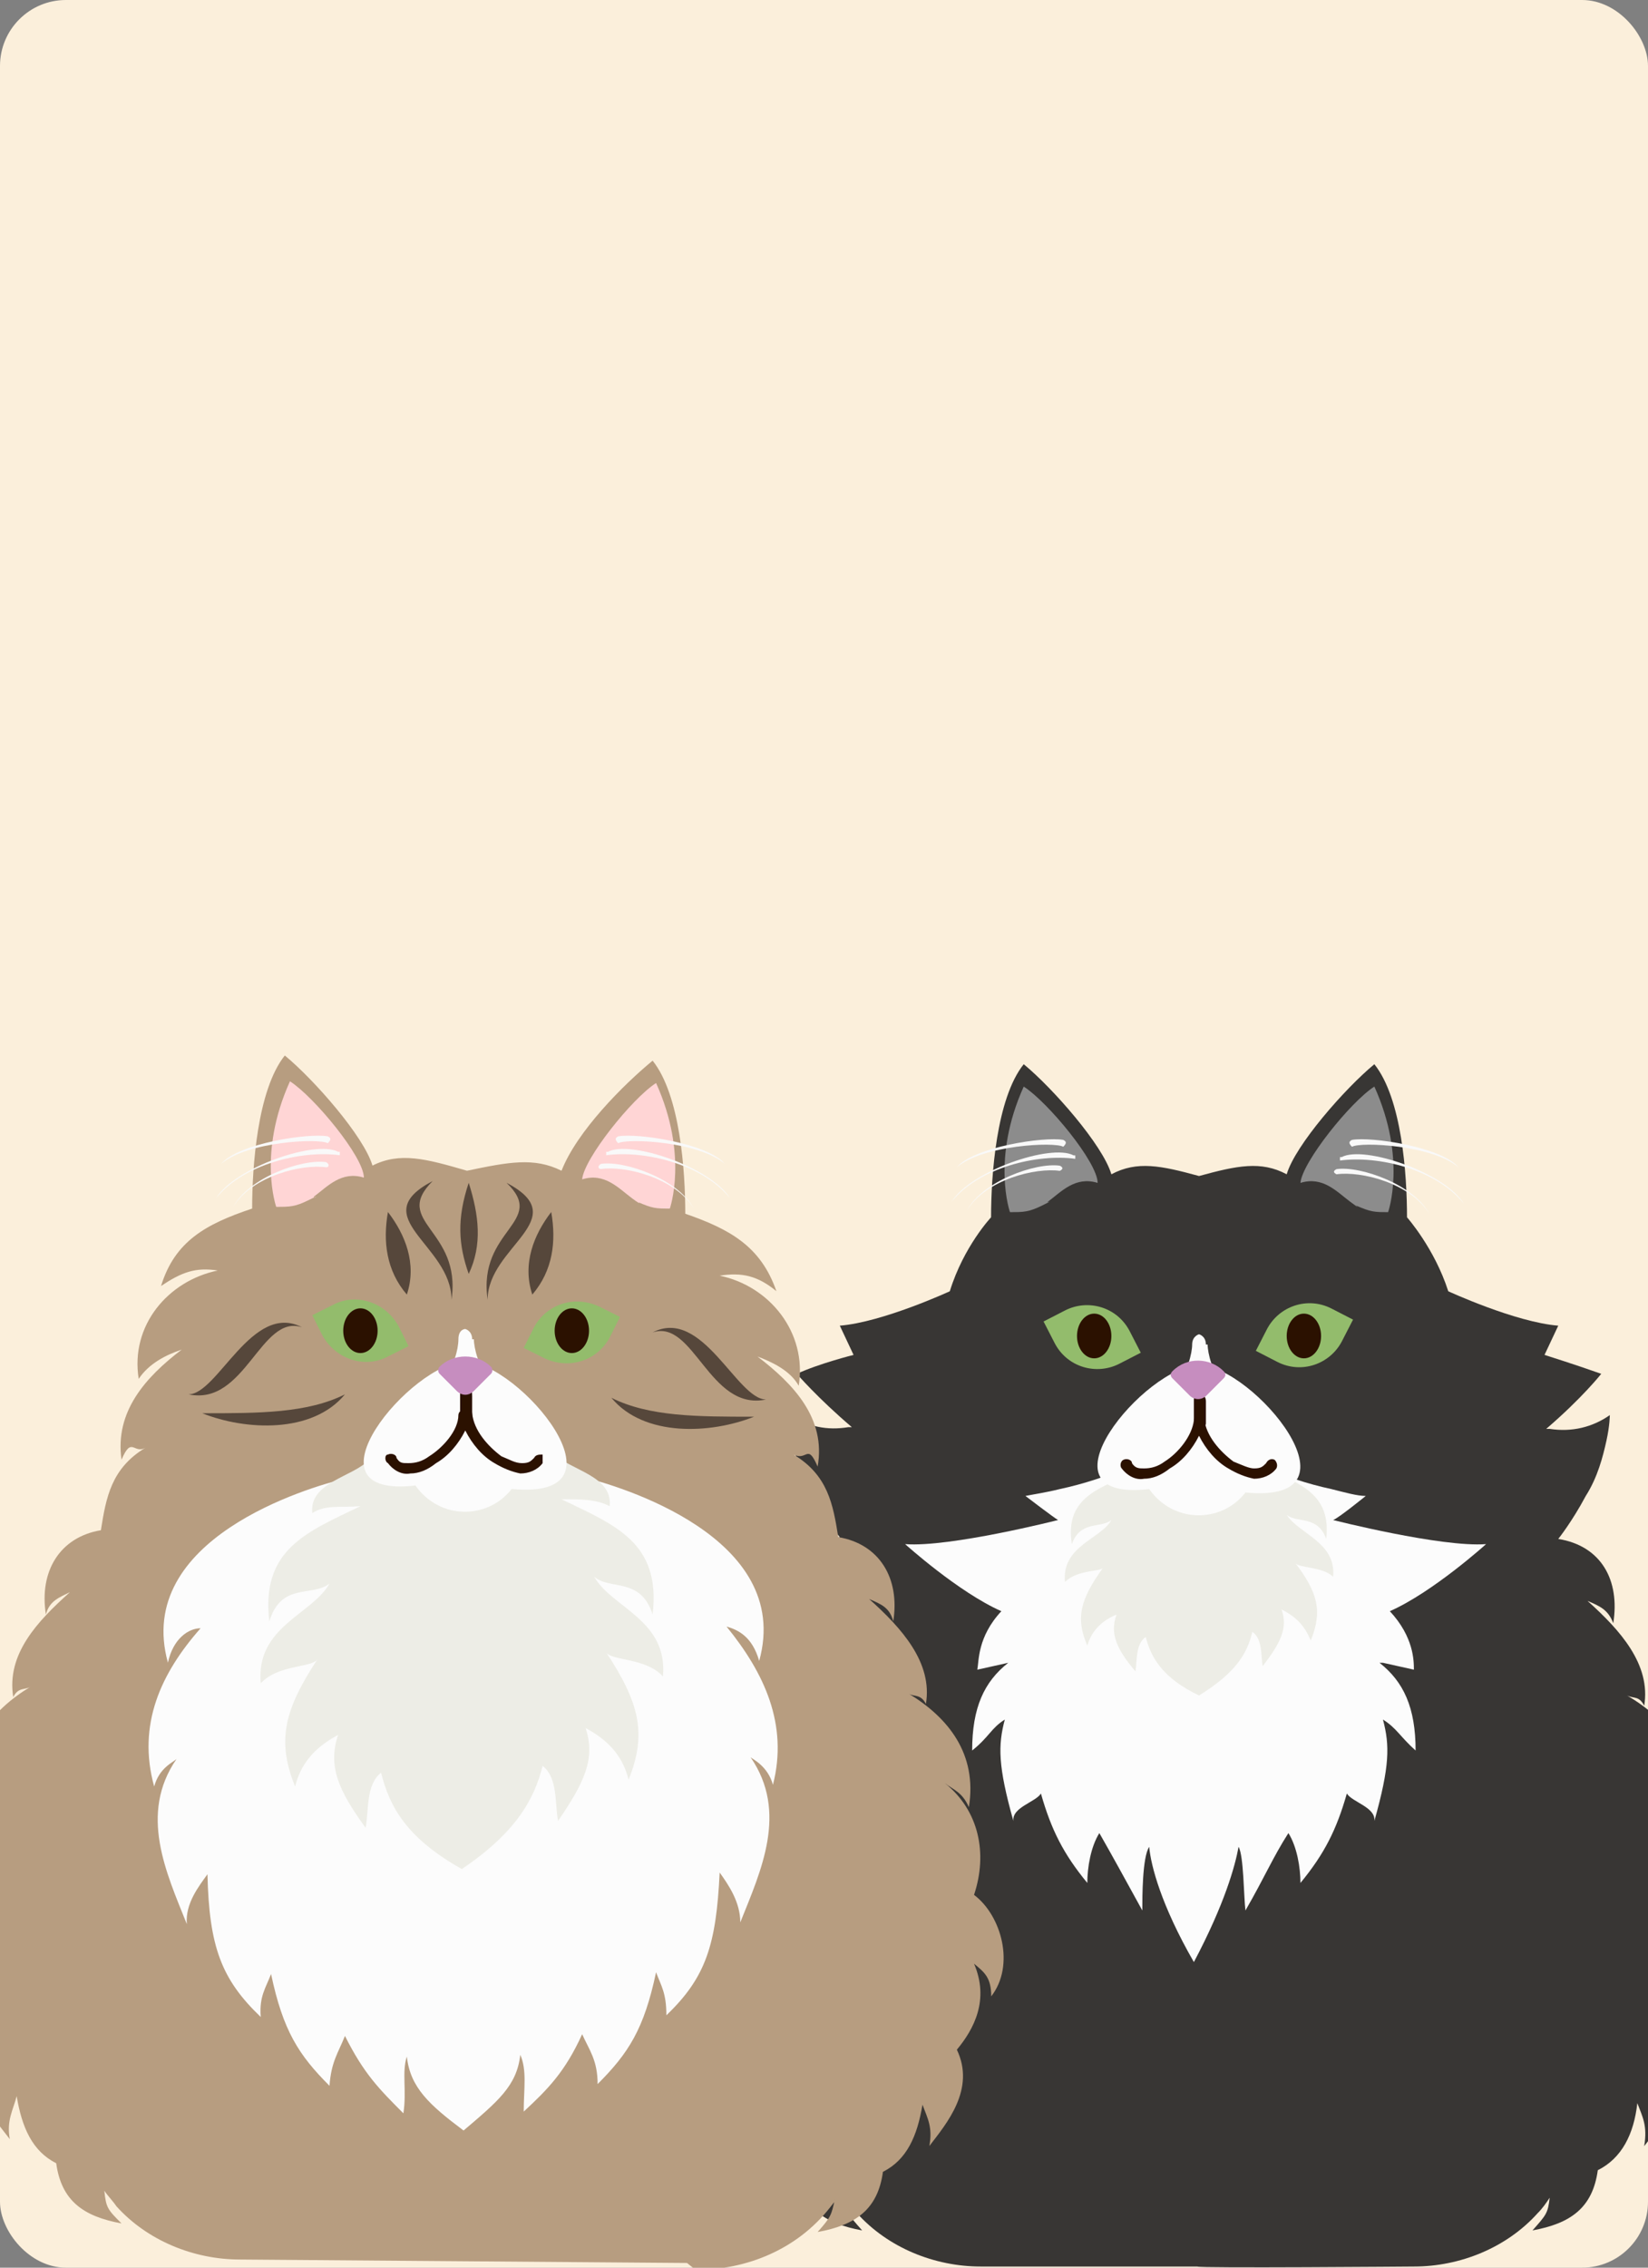 <svg width="200" height="275" viewBox="0 0 200 275" fill="none" xmlns="http://www.w3.org/2000/svg">
<rect x="0" y="0" width="200" height="275" fill="#808080" stroke="none"/>
<g clip-path="url(#clip0_14_3644)">
<rect width="200" height="275" rx="8" fill="#FBEFDB"/>
<path d="M205.38 230.015C207.048 225.009 206.005 219.794 201.834 216.457C202.876 217.291 203.919 217.5 204.754 219.377C205.797 212.911 202.459 208.53 197.453 205.61C198.287 206.027 198.913 205.61 199.539 206.862C200.373 201.856 196.619 197.684 192.656 194.138C194.116 194.763 195.159 195.181 195.784 196.849C196.619 191.635 194.324 187.463 189.109 186.628C189.109 186.628 190.778 184.542 192.447 181.414C193.907 179.119 194.533 176.616 194.95 174.739C195.367 172.861 195.367 171.61 195.367 171.61C193.281 173.07 190.778 173.696 188.067 173.279H187.649C192.03 169.524 194.324 166.604 194.324 166.604C191.404 165.561 187.441 164.309 187.441 164.309L189.109 160.763C183.895 160.346 175.76 156.591 175.76 156.591C174.091 151.377 170.753 147.622 170.753 147.622C170.753 142.407 170.128 133.229 166.79 129.057C163.244 131.978 157.195 138.861 156.152 142.407C153.023 140.738 150.103 141.364 145.514 142.616C140.925 141.364 138.005 140.738 134.876 142.407C133.833 138.861 127.784 131.978 124.238 129.057C120.9 133.229 120.275 142.616 120.275 147.622C120.275 147.622 116.937 151.168 115.268 156.591C115.268 156.591 107.133 160.346 101.919 160.763L103.587 164.309C103.587 164.309 99.415 165.352 96.704 166.604C96.704 166.604 99.207 169.524 103.379 173.07H102.962C100.458 173.487 97.955 173.07 95.661 171.401C95.661 171.401 95.661 172.653 96.078 174.53C96.495 176.407 97.121 178.911 98.581 181.205C100.25 184.334 101.919 186.42 101.919 186.42C96.912 187.254 94.409 191.426 95.244 196.641C95.661 194.972 96.912 194.555 98.373 193.929C94.409 197.475 90.655 201.647 91.489 206.653C92.115 205.402 92.949 205.819 93.575 205.402C88.777 208.322 85.231 212.702 86.274 219.169C87.317 217.083 88.152 217.083 89.195 216.248C85.023 219.586 83.98 224.8 85.648 229.807C82.103 232.31 80.642 238.359 83.563 242.114C83.563 239.819 84.397 239.193 85.648 238.15C83.771 242.739 85.648 246.077 87.734 248.58C85.231 253.377 88.777 257.549 91.072 260.261C90.655 257.966 91.489 256.715 91.906 255.046C92.532 258.801 93.784 261.721 96.704 263.181C97.33 267.77 100.041 269.647 104.63 270.482C102.962 268.605 102.753 268.396 102.544 266.519C102.962 267.144 103.587 267.77 104.004 268.396C107.759 272.568 113.391 274.862 119.023 274.862H145.305C145.305 275.071 171.588 274.862 171.588 274.862C177.22 274.862 182.852 272.568 186.606 268.396C187.232 267.77 187.649 267.144 188.067 266.519C187.858 268.396 187.649 268.605 185.981 270.482C190.57 269.647 193.281 267.77 193.907 263.181C196.827 261.721 198.287 258.801 198.705 255.046C199.33 256.715 199.956 257.758 199.539 260.261C201.625 257.549 205.171 253.377 202.876 248.58C204.962 246.077 207.048 242.531 204.962 238.15C206.214 239.193 207.048 239.819 207.048 242.114C209.969 238.359 208.3 232.31 204.962 229.807L205.38 230.015Z" fill="#383634"/>
<path d="M166.791 131.769C163.87 133.646 158.03 140.947 157.821 143.45C160.533 142.616 162.202 144.493 163.87 145.744C165.539 146.996 164.288 145.953 164.496 146.162C166.373 146.996 166.791 146.996 168.459 146.996C168.459 146.996 170.754 140.53 166.791 131.769Z" fill="#8C8C8C"/>
<path d="M162.827 140.321C165.539 138.861 175.343 142.198 177.637 145.953C174.3 141.781 167.208 140.112 162.619 140.738C162.619 140.321 162.619 140.53 162.619 140.321H162.827Z" fill="#F9F9F9"/>
<path d="M177.012 141.573C173.883 138.861 165.122 138.444 164.079 139.069C163.662 138.652 163.662 138.444 164.079 138.235C166.374 137.818 174.926 139.069 177.012 141.573Z" fill="#F9F9F9"/>
<path d="M162.202 141.781C165.122 141.364 171.589 143.659 173.466 147.205C171.171 143.45 165.122 141.99 162.202 142.407C161.785 142.198 161.785 141.99 162.202 141.781Z" fill="#F9F9F9"/>
<path d="M122.57 146.996C124.239 146.996 124.865 146.996 126.534 146.162C128.202 145.327 126.951 145.953 127.159 145.744C128.828 144.493 130.497 142.616 133.208 143.45C133.208 140.947 127.159 133.646 124.239 131.769C120.276 140.53 122.57 146.996 122.57 146.996Z" fill="#8C8C8C"/>
<path d="M130.287 140.112C127.576 138.652 117.772 141.99 115.478 145.744C118.815 141.572 125.907 139.904 130.496 140.529C130.496 140.112 130.496 140.321 130.496 140.112H130.287Z" fill="#F9F9F9"/>
<path d="M116.103 141.573C119.232 138.861 127.993 138.444 129.036 139.069C129.453 138.652 129.453 138.444 129.036 138.235C126.741 137.818 118.189 139.069 116.103 141.573Z" fill="#F9F9F9"/>
<path d="M128.619 141.364C125.699 140.947 119.232 143.241 117.355 146.787C119.649 143.032 125.699 141.572 128.619 141.99C129.036 141.781 129.036 141.572 128.619 141.364Z" fill="#F9F9F9"/>
<path d="M167.833 201.646L171.588 202.481C171.588 201.438 171.588 198.518 168.668 195.389C173.883 193.094 180.349 187.254 180.349 187.254C174.925 187.671 161.784 184.333 161.784 184.333C162.41 184.125 165.748 181.413 165.748 181.413C164.705 181.413 163.244 180.996 161.576 180.579C155.735 179.327 150.312 176.824 145.097 173.278C140.091 176.824 134.459 179.327 128.618 180.579C126.95 180.996 125.49 181.205 124.447 181.413C124.447 181.413 127.993 184.125 128.41 184.333C128.41 184.333 115.269 187.671 109.845 187.254C109.845 187.254 116.312 193.094 121.526 195.389C118.606 198.518 118.815 201.438 118.606 202.481L122.361 201.646C119.44 203.941 117.98 207.07 117.98 212.285C120.066 210.616 120.275 209.573 121.943 208.53C121.109 211.659 121.109 214.162 122.986 220.837C122.778 219.168 125.698 218.542 126.324 217.499C127.575 221.88 129.036 224.8 131.956 228.346C131.956 226.469 132.373 223.966 133.416 222.297C135.085 225.217 136.336 227.512 138.631 231.683C138.631 230.015 138.631 225.217 139.465 223.966C139.674 226.26 140.925 231.058 144.888 237.941C148.643 230.849 149.895 226.26 150.312 223.966C150.938 225.009 150.938 230.015 151.146 231.683C153.441 227.72 154.484 225.217 156.361 222.297C157.404 223.966 157.821 226.469 157.821 228.346C160.741 224.8 162.201 221.88 163.453 217.499C164.079 218.542 166.999 219.168 166.79 220.837C168.668 214.162 168.668 211.659 167.833 208.53C169.502 209.573 169.919 210.616 171.797 212.285C171.797 207.07 170.336 203.941 167.416 201.646H167.833Z" fill="#FCFCFC"/>
<path d="M137.378 178.702C132.998 180.579 129.243 181.831 130.078 187.254C131.121 184.334 133.624 185.377 134.875 184.334C133.624 186.628 128.826 187.463 129.243 191.843C130.704 190.383 133.415 190.592 133.832 190.174C131.121 193.929 130.495 196.224 131.955 199.561C132.372 198.101 133.415 196.641 135.501 195.806C134.667 198.101 135.501 199.978 137.796 202.69C138.004 201.438 137.796 199.352 139.047 198.518C139.673 201.021 141.133 203.524 145.513 205.61C149.894 202.898 151.354 200.604 151.98 197.892C153.231 198.727 153.023 200.813 153.231 202.064C155.317 199.352 156.36 197.475 155.526 195.181C157.612 196.224 158.446 197.475 159.072 198.935C160.532 195.389 159.906 193.095 157.195 189.549C157.612 190.174 160.532 189.966 161.784 191.217C162.201 187.046 157.612 186.003 156.152 183.708C157.403 184.751 159.906 183.708 160.949 186.628C161.575 181.205 157.82 179.953 153.649 178.076L137.378 178.493V178.702Z" fill="#EDEDE6"/>
<path d="M145.515 165.561C139.049 165.561 125.073 182.248 139.466 180.579C142.386 184.751 148.227 184.751 151.147 180.997C166.165 182.457 151.981 165.561 145.515 165.561Z" fill="#FCFCFC"/>
<path d="M145.515 168.898C145.098 168.898 144.889 169.316 144.889 169.733V172.444C144.889 172.862 144.889 173.279 145.515 173.279C145.932 173.279 146.349 172.862 146.349 172.653V169.941C146.349 169.524 146.141 169.107 145.724 169.107L145.515 168.898Z" fill="#2B1100"/>
<path d="M145.513 171.609C145.096 171.609 144.888 172.027 144.888 172.235C144.679 174.113 143.01 176.198 141.342 177.241C140.507 177.867 139.673 178.076 138.838 178.076C138.213 178.076 137.795 178.076 137.378 177.45C137.378 177.033 136.753 176.824 136.335 177.033C135.918 177.241 135.918 177.867 136.127 178.076C136.753 178.91 137.795 179.536 138.838 179.327C139.881 179.327 140.924 178.91 141.967 178.076C143.427 177.241 144.679 175.781 145.513 174.113C146.348 175.781 147.599 177.241 149.059 178.076C150.102 178.702 151.145 179.119 152.188 179.327C153.231 179.327 154.274 178.91 154.9 178.076C155.109 177.659 154.9 177.241 154.691 177.033C154.274 176.824 153.857 177.033 153.648 177.45C153.231 177.867 153.023 178.076 152.188 178.076C151.562 178.076 150.728 177.659 149.685 177.241C148.016 175.99 146.348 174.113 146.139 172.027C146.139 171.609 145.722 171.401 145.305 171.401L145.513 171.609Z" fill="#2B1100"/>
<path d="M137.108 161.448L138.443 164.045L135.845 165.38C133.062 166.81 129.506 165.823 127.981 162.855L126.646 160.257L129.243 158.923C132.026 157.492 135.582 158.479 137.108 161.448Z" fill="#93BC6C"/>
<path d="M132.79 164.726C133.943 164.726 134.876 163.512 134.876 162.015C134.876 160.517 133.943 159.303 132.79 159.303C131.638 159.303 130.705 160.517 130.705 162.015C130.705 163.512 131.638 164.726 132.79 164.726Z" fill="#2B1100"/>
<path d="M164.203 160.03L162.868 162.627C161.438 165.41 157.972 166.678 155.004 165.152L152.407 163.817L153.741 161.22C155.172 158.437 158.637 157.17 161.606 158.695L164.203 160.03Z" fill="#93BC6C"/>
<path d="M158.239 164.726C159.391 164.726 160.325 163.512 160.325 162.014C160.325 160.517 159.391 159.303 158.239 159.303C157.087 159.303 156.153 160.517 156.153 162.014C156.153 163.512 157.087 164.726 158.239 164.726Z" fill="#2B1100"/>
<path d="M146.348 163.057C146.348 162.014 145.514 161.805 145.514 161.805C145.514 161.805 144.679 162.014 144.679 163.057C144.679 164.1 144.054 166.603 143.011 167.229H148.226C147.183 166.603 146.557 164.1 146.557 163.057H146.348Z" fill="#FCFCFC"/>
<path d="M148.491 166.275C148.786 166.57 148.786 166.865 148.491 167.16L146.427 169.225C145.837 169.815 144.952 169.815 144.362 169.225L142.297 167.16C142.002 166.865 142.002 166.57 142.297 166.275C144.067 164.505 146.869 164.652 148.491 166.275Z" fill="#C68DBF"/>
<path d="M84.417 275.265C90.674 275.265 96.724 272.762 100.687 267.756C104.65 262.75 101.104 267.13 101.313 266.713C100.895 268.59 100.895 268.799 99.227 270.676C103.816 269.842 106.527 267.964 107.153 263.375C110.073 261.915 111.325 258.995 111.951 255.24C112.576 256.909 113.202 257.952 112.785 260.246C114.871 257.535 118.417 253.363 116.123 248.565C118.208 246.062 120.086 242.516 118.208 238.136C119.46 239.179 120.294 239.805 120.294 242.099C123.215 238.344 121.546 232.295 118.208 229.792C119.877 224.786 118.834 219.571 114.662 216.234C115.705 217.068 116.748 217.277 117.583 219.154C118.626 212.688 115.08 208.307 110.282 205.387C110.908 205.804 111.742 205.387 112.368 206.639C113.202 201.633 109.448 197.461 105.484 193.915C106.945 194.54 107.987 194.958 108.405 196.626C109.239 191.412 106.736 187.24 101.73 186.405C101.104 182.442 100.478 178.896 96.306 176.393C97.975 177.227 97.975 174.933 99.227 177.853C100.27 172.013 96.306 167.841 91.926 164.503C93.595 165.129 95.889 166.172 96.932 168.049C97.975 161.583 93.386 155.951 87.337 154.7C90.049 154.282 91.926 154.7 94.221 156.577C92.343 151.154 88.588 149.068 83.165 147.19C83.165 141.976 82.539 132.798 79.202 128.626C75.656 131.546 70.024 137.178 68.147 141.976C64.809 140.307 61.68 140.933 56.674 141.976C51.668 140.515 48.539 139.681 45.202 141.35C44.159 137.804 38.11 130.92 34.564 128C31.226 132.172 30.6 141.558 30.6 146.565C24.968 148.442 21.214 150.528 19.545 155.951C22.048 154.282 23.717 153.657 26.428 154.074C20.379 155.325 15.79 160.749 16.833 167.215C18.085 165.338 20.171 164.295 22.048 163.669C17.668 167.006 13.913 171.178 14.747 177.019C15.999 174.099 16.208 176.393 17.668 175.559C13.496 178.062 12.87 181.608 12.244 185.571C7.238 186.405 4.735 190.577 5.569 195.792C5.987 194.123 7.238 193.706 8.49 193.08C4.527 196.626 0.772 200.59 1.606 205.804C2.232 204.553 3.066 204.97 3.692 204.553C-1.105 207.473 -4.651 211.853 -3.609 218.32C-2.566 216.234 -1.731 216.025 -0.688 215.399C-4.86 218.737 -5.903 223.952 -4.234 228.958C-7.78 231.461 -9.24 237.51 -6.32 241.265C-6.32 238.97 -5.486 238.344 -4.234 237.302C-6.112 241.89 -4.234 245.228 -2.148 247.731C-4.651 252.529 -0.897 256.7 1.189 259.412C0.772 257.118 1.606 255.866 2.023 254.197C2.649 257.952 3.901 260.872 6.821 262.332C7.447 266.921 10.159 268.799 14.747 269.633C13.079 267.964 12.87 267.756 12.662 265.67C13.079 266.296 13.704 266.921 14.122 267.547C17.876 271.719 23.508 274.013 29.14 274.013L83.374 274.431L84.417 275.265Z" fill="#B79D80"/>
<path d="M49.374 156.994C46.871 154.074 46.454 150.528 47.08 146.982C49.166 149.694 50.626 153.24 49.374 156.994Z" fill="#56473B"/>
<path d="M54.797 157.62C56.049 149.067 47.497 148.233 52.503 143.227C44.159 147.607 54.797 150.945 54.797 157.62Z" fill="#56473B"/>
<path d="M56.883 143.436C55.423 147.816 55.632 150.945 56.883 154.491C58.552 150.945 58.135 147.399 56.883 143.436Z" fill="#56473B"/>
<path d="M64.601 156.994C67.104 154.074 67.522 150.528 66.896 146.982C64.81 149.694 63.35 153.24 64.601 156.994Z" fill="#56473B"/>
<path d="M59.178 157.62C57.926 149.068 66.478 148.233 61.472 143.436C69.816 147.816 59.178 151.153 59.178 157.62Z" fill="#56473B"/>
<path d="M22.882 169.092C29.766 170.552 31.643 159.288 36.649 160.957C30.6 157.828 26.428 169.092 22.882 169.092Z" fill="#56473B"/>
<path d="M41.864 169.092C37.901 173.889 29.766 173.472 24.551 171.386C31.435 171.386 37.275 171.386 41.864 169.092Z" fill="#56473B"/>
<path d="M92.969 169.717C86.086 171.177 84.208 159.914 79.202 161.582C85.251 158.453 89.423 169.717 92.969 169.717Z" fill="#56473B"/>
<path d="M74.196 169.509C78.159 174.307 86.294 173.89 91.509 171.804C84.625 171.804 78.785 171.804 74.196 169.509Z" fill="#56473B"/>
<path d="M79.62 131.338C76.7 133.215 70.859 140.516 70.65 143.019C73.362 142.184 75.031 144.062 76.7 145.313C78.368 146.565 77.117 145.313 77.325 145.73C79.203 146.565 79.62 146.565 81.288 146.565C81.288 146.565 83.583 140.098 79.62 131.338Z" fill="#FFD5D5"/>
<path d="M33.522 146.356C35.19 146.356 35.816 146.356 37.485 145.522C39.153 144.687 37.902 145.522 38.111 145.104C39.779 143.853 41.448 141.976 44.16 142.81C44.16 140.307 38.111 133.006 35.19 131.129C31.227 139.89 33.522 146.356 33.522 146.356Z" fill="#FFD5D5"/>
<path d="M73.779 139.68C76.491 138.22 86.294 141.558 88.589 145.312C85.251 141.141 78.159 139.472 73.57 140.098V139.68H73.779Z" fill="#F9F9F9"/>
<path d="M87.963 141.141C84.834 138.429 76.073 138.012 75.03 138.638C74.613 138.221 74.613 138.012 75.03 137.804C77.325 137.386 85.877 138.638 87.963 141.141Z" fill="#F9F9F9"/>
<path d="M72.944 141.141C75.864 140.724 82.33 143.018 84.208 146.564C81.913 142.81 75.864 141.349 72.944 141.767C72.527 141.767 72.527 141.349 72.944 141.141Z" fill="#F9F9F9"/>
<path d="M41.03 139.68C38.318 138.22 28.514 141.558 26.22 145.312C29.557 141.141 36.649 139.472 41.238 140.098V139.68H41.03Z" fill="#F9F9F9"/>
<path d="M26.846 141.141C29.975 138.429 38.736 138.012 39.779 138.638C40.196 138.221 40.196 138.012 39.779 137.804C37.484 137.386 28.932 138.638 26.846 141.141Z" fill="#F9F9F9"/>
<path d="M39.57 140.932C36.649 140.515 30.183 142.809 28.306 146.355C30.6 142.601 36.649 141.14 39.57 141.558C39.987 141.558 39.987 141.14 39.57 140.932Z" fill="#F9F9F9"/>
<path d="M70.65 179.104C75.03 180.147 96.306 186.405 92.135 201.423C91.3 198.503 89.632 197.668 88.171 197.251C92.76 202.883 95.681 209.141 93.803 216.442C93.177 214.147 91.3 213.313 91.092 213.104C95.681 219.779 92.343 226.871 89.84 233.129C89.84 230.626 88.38 228.54 87.337 227.08C86.92 235.84 85.668 239.804 80.871 244.393C80.871 241.681 80.245 240.847 79.619 239.178C78.159 246.061 76.282 248.982 72.527 252.736C72.527 249.816 71.484 248.565 70.65 246.687C68.564 251.276 66.478 253.362 63.558 256.074C63.558 253.362 63.975 251.068 63.141 249.19C62.723 252.945 60.429 254.822 56.257 258.368C52.085 255.239 49.791 253.154 49.373 249.399C48.748 251.276 49.373 253.571 48.956 256.282C46.036 253.362 44.159 251.485 41.864 246.896C41.03 248.982 40.196 250.025 39.987 252.945C36.232 249.19 34.355 246.27 32.895 239.387C32.269 241.055 31.435 242.098 31.643 244.601C26.846 240.012 25.386 236.049 25.177 227.288C24.134 228.748 22.465 230.834 22.674 233.337C20.171 227.08 16.833 219.988 21.422 213.313C21.005 213.73 19.336 214.356 18.711 216.65C16.625 209.141 19.545 202.883 24.343 197.46C22.883 197.46 21.005 198.711 20.379 201.632C16.208 186.613 37.484 180.355 41.864 179.312C47.079 175.975 51.877 182.858 56.048 180.355C60.22 182.65 65.018 175.766 70.233 179.104H70.65Z" fill="#FCFCFC"/>
<path d="M44.785 177.019C42.907 179.105 37.484 179.731 37.901 183.485C39.57 182.442 41.239 182.859 43.742 182.651C37.276 185.78 31.644 187.866 32.687 196.626C34.147 191.829 37.901 193.706 39.987 192.037C37.901 195.792 31.018 197.252 31.644 204.136C33.73 201.841 37.901 202.258 38.527 201.215C34.564 207.265 33.521 211.019 35.815 216.651C36.441 214.148 37.901 212.062 41.03 210.393C39.779 214.148 41.03 217.068 44.368 221.657C44.785 219.571 44.368 216.443 46.245 214.982C47.288 219.154 49.374 222.909 56.049 226.664C62.515 222.283 64.809 218.32 65.852 214.148C67.73 215.608 67.313 218.737 67.73 220.823C70.859 216.234 72.319 213.314 71.067 209.559C74.196 211.228 75.656 213.314 76.282 215.817C78.576 210.185 77.534 206.43 73.57 200.381C74.196 201.424 78.368 201.007 80.454 203.301C81.08 196.418 74.196 194.958 72.11 191.203C73.987 192.872 77.742 191.203 79.202 195.792C80.245 187.031 74.613 184.945 68.147 181.817C70.65 181.817 72.319 181.817 73.987 182.651C74.405 178.896 68.981 178.27 67.104 176.185C62.306 177.019 58.552 177.645 56.049 178.27C53.546 178.27 49.791 177.853 44.993 177.019H44.785Z" fill="#EDEDE6"/>
<path d="M56.466 165.129C50 165.129 36.024 181.816 50.417 180.147C53.337 184.319 59.178 184.319 62.098 180.564C77.117 182.025 62.932 165.129 56.466 165.129Z" fill="#FCFCFC"/>
<path d="M56.466 168.258C56.048 168.258 55.84 168.675 55.84 169.092V171.804C55.84 172.221 55.84 172.638 56.466 172.638C57.091 172.638 57.3 172.221 57.3 172.012V169.301C57.3 168.883 57.3 168.466 56.674 168.466H56.466V168.258Z" fill="#2B1100"/>
<path d="M56.257 170.97C55.84 170.97 55.631 171.387 55.631 171.595C55.631 173.473 53.754 175.559 52.085 176.602C51.251 177.227 50.416 177.436 49.582 177.436C48.748 177.436 48.539 177.436 48.122 176.81C48.122 176.393 47.496 176.184 47.079 176.393C46.662 176.393 46.662 177.227 47.079 177.436C47.705 178.27 48.748 178.896 49.791 178.687C50.834 178.687 51.877 178.27 52.919 177.436C54.38 176.602 55.631 175.141 56.466 173.473C57.3 175.141 58.551 176.602 60.012 177.436C61.055 178.062 62.097 178.479 63.141 178.687C64.183 178.687 65.226 178.27 65.852 177.436C65.852 177.019 65.852 176.602 65.852 176.393C65.435 176.393 65.018 176.393 64.809 176.81C64.392 177.227 64.183 177.436 63.349 177.436C62.515 177.436 61.889 177.019 60.846 176.602C59.177 175.35 57.508 173.473 57.3 171.387C57.3 170.97 56.883 170.761 56.466 170.761H56.674L56.257 170.97Z" fill="#2B1100"/>
<path d="M48.331 160.748L49.582 163.251L47.079 164.503C44.368 165.963 40.822 164.92 39.153 162L37.901 159.497L40.404 158.245C43.116 156.785 46.662 157.828 48.331 160.748Z" fill="#93BC6C"/>
<path d="M43.741 164.086C44.893 164.086 45.827 162.872 45.827 161.374C45.827 159.876 44.893 158.662 43.741 158.662C42.589 158.662 41.655 159.876 41.655 161.374C41.655 162.872 42.589 164.086 43.741 164.086Z" fill="#2B1100"/>
<path d="M75.239 159.705L73.987 162.208C72.527 164.92 69.19 166.172 66.061 164.712L63.558 163.46L64.809 160.957C66.269 158.245 69.607 156.994 72.736 158.454L75.239 159.705Z" fill="#93BC6C"/>
<path d="M69.398 164.086C70.55 164.086 71.484 162.872 71.484 161.374C71.484 159.877 70.55 158.663 69.398 158.663C68.246 158.663 67.312 159.877 67.312 161.374C67.312 162.872 68.246 164.086 69.398 164.086Z" fill="#2B1100"/>
<path d="M57.301 162.417C57.301 161.374 56.467 161.166 56.467 161.166C56.467 161.166 55.632 161.166 55.632 162.417C55.632 163.669 55.006 165.963 53.963 166.589H59.178C58.135 165.963 57.509 163.46 57.509 162.417H57.301Z" fill="#FCFCFC"/>
<path d="M59.595 165.755C59.804 165.964 59.804 166.381 59.595 166.589L57.509 168.675C56.884 169.301 56.049 169.301 55.423 168.675L53.338 166.589C53.129 166.381 53.129 165.964 53.338 165.755C55.006 164.086 57.927 164.086 59.595 165.755Z" fill="#C68DBF"/>
</g>
<defs>
<clipPath id="clip0_14_3644">
<rect width="200" height="275" rx="8" fill="white"/>
</clipPath>
</defs>
</svg>
